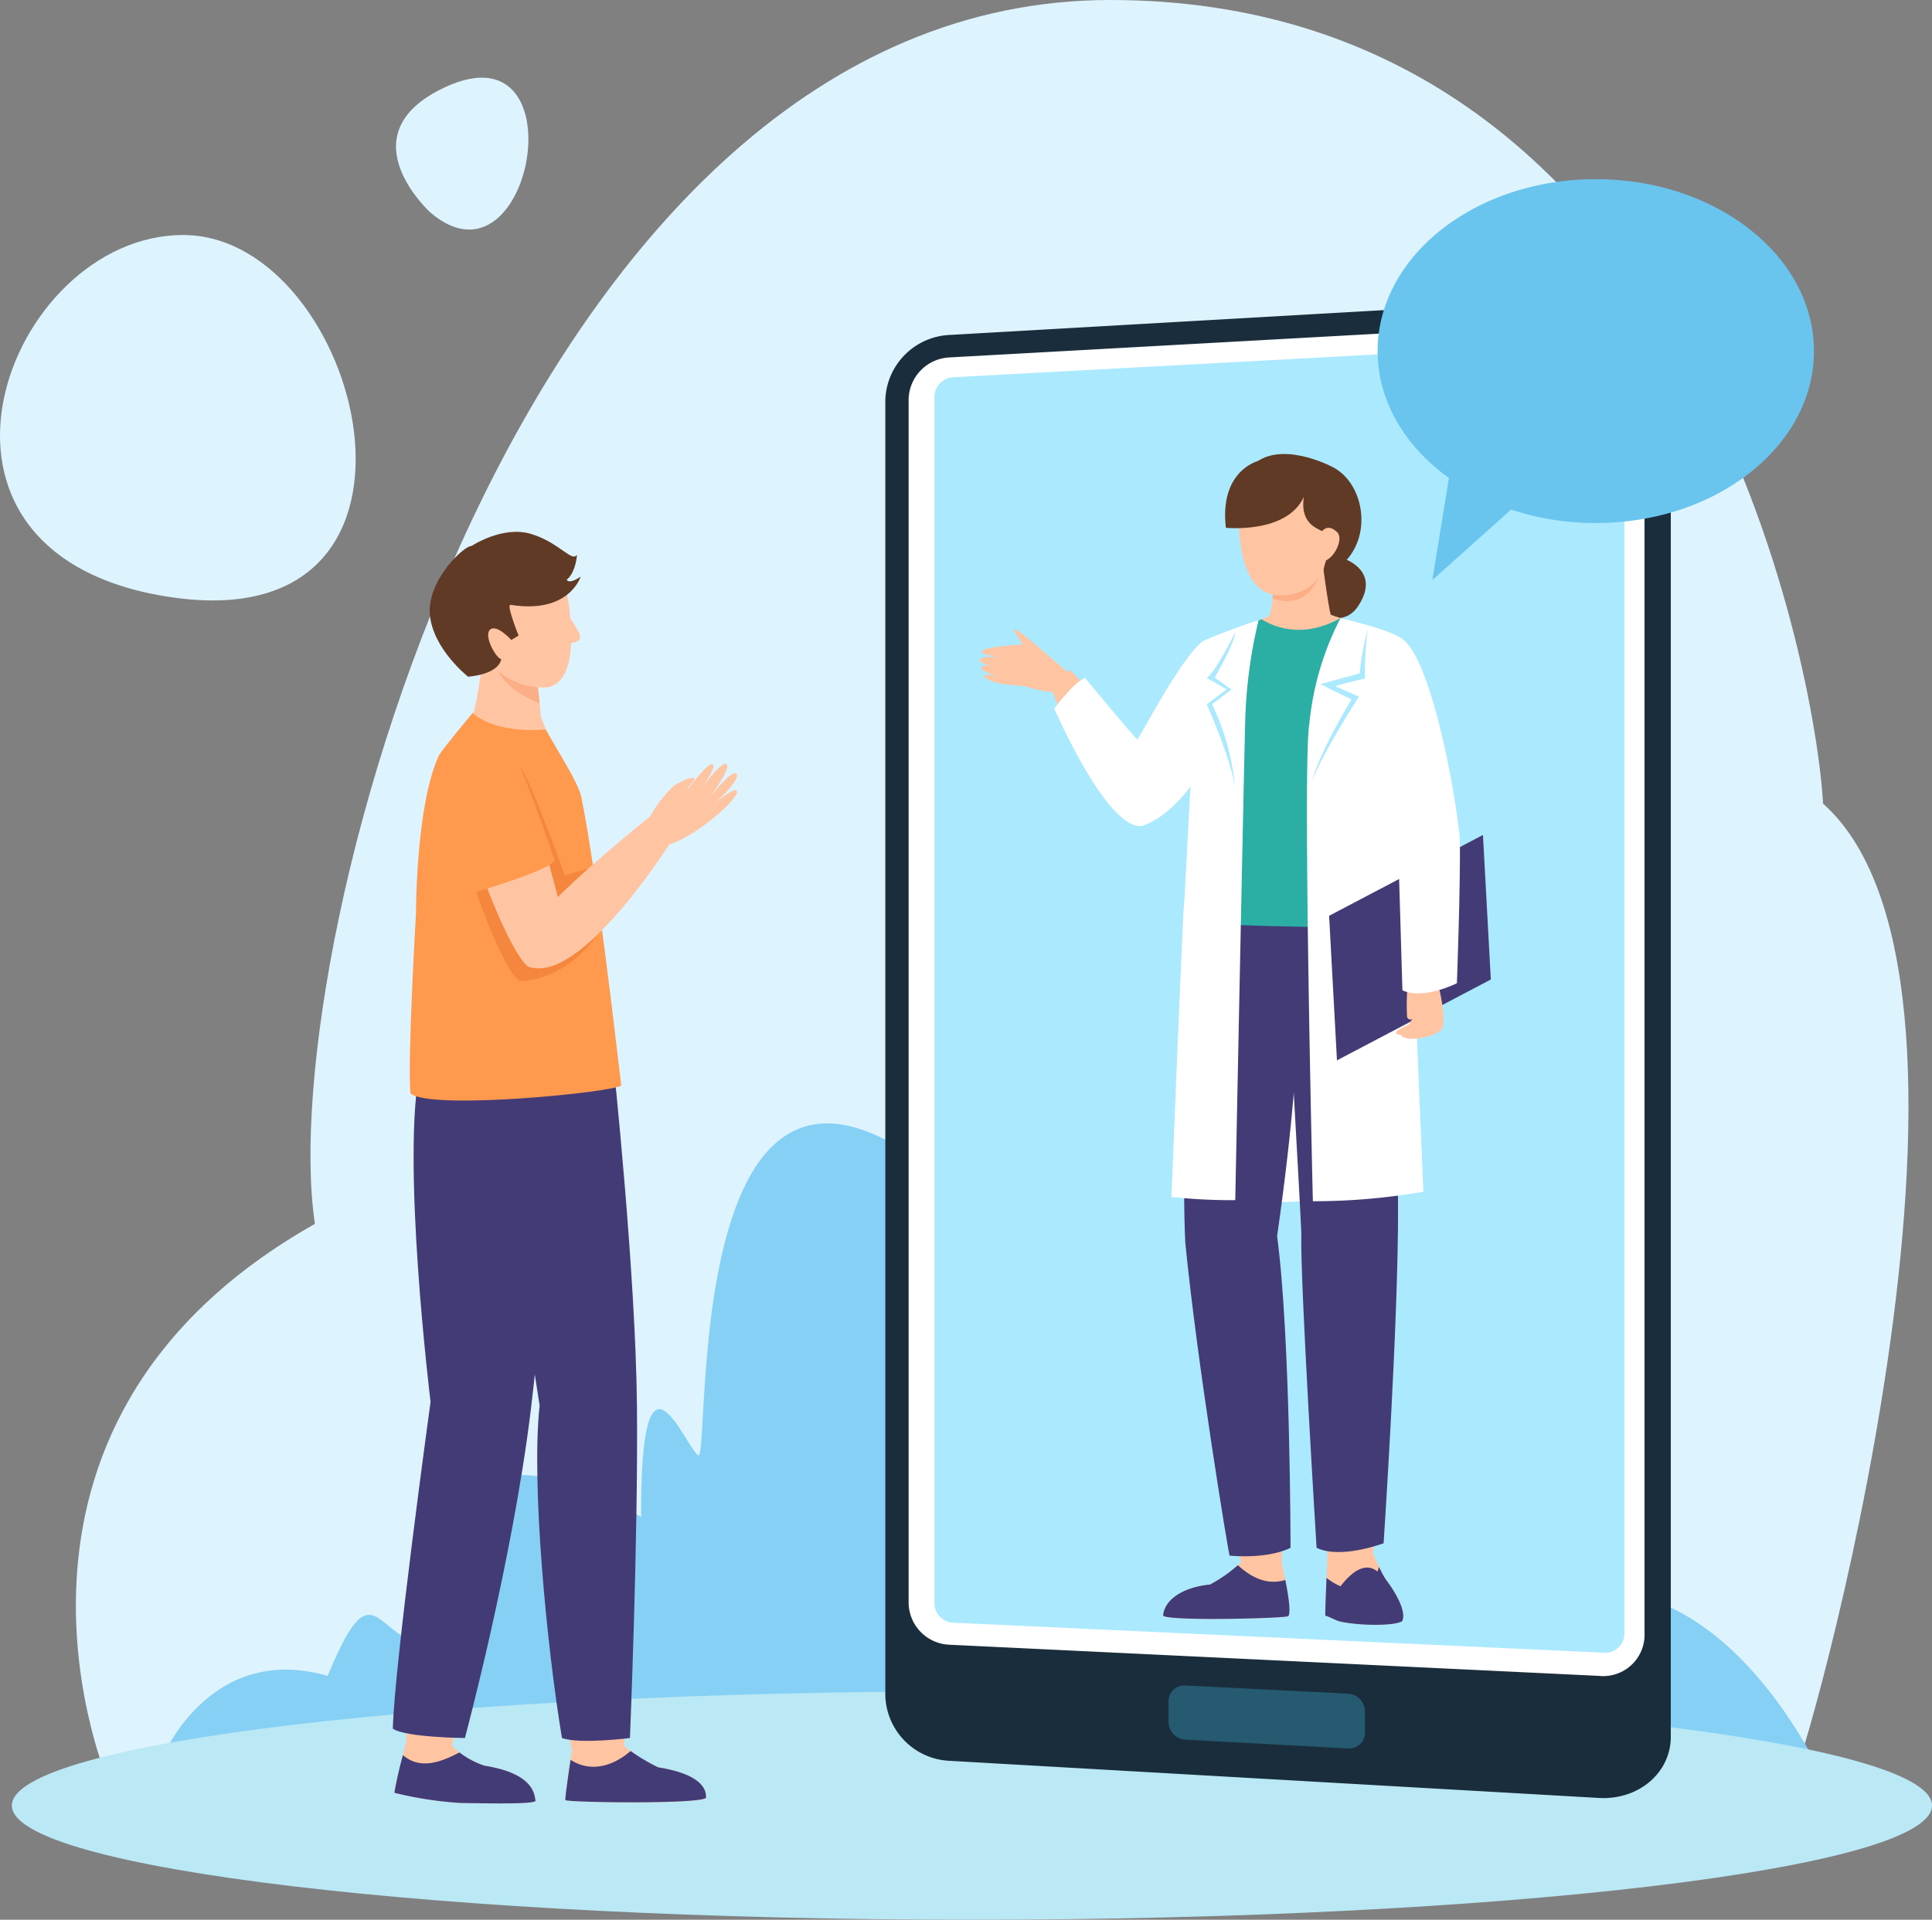 <svg id="img_features1" xmlns="http://www.w3.org/2000/svg" xmlns:xlink="http://www.w3.org/1999/xlink" width="211.295" height="210" viewBox="0 0 211.295 210">
  <rect x="0" y="0" width="211.295" height="210" fill="#808080" stroke="none"/>
  <defs>
    <clipPath id="clip-path">
      <rect id="長方形_6138" data-name="長方形 6138" width="211.295" height="210" fill="none"/>
    </clipPath>
  </defs>
  <g id="グループ_3975" data-name="グループ 3975" clip-path="url(#clip-path)">
    <path id="パス_2828" data-name="パス 2828" d="M11.976,195.259S-5.13,156.223,34.444,133.877C29.848,103.617,57.488,0,121.413,0s77.2,73.477,77.967,87.908c22.468,20.049-2.553,107.08-3.319,106.586s-184.085.765-184.085.765" fill="#ddf4ff"/>
    <path id="パス_2829" data-name="パス 2829" d="M17.7,192.387s5.145-12.8,18.128-9.065c4.085-9.815,4.851-6.52,8.17-4.338s-1.128-29.041,26.117-13.046c-.075-20.771,4.606-8.047,6.223-6.749s-2.9-62.6,33.572-23.759c23.705-5.582,51.911,15.535,50.957,30.508,21.769-4.941,9.325,6.8,9.675,8.59,18.477-4.34,29.2,20.731,29.2,20.731Z" fill="#86d0f5"/>
    <path id="パス_2830" data-name="パス 2830" d="M211.295,197.508c0,6.9-47.01,12.492-105,12.492s-105-5.593-105-12.492,47.01-12.492,105-12.492,105,5.593,105,12.492" fill="#bae8f4"/>
    <path id="パス_2831" data-name="パス 2831" d="M174.864,196.676l-71.012-4.061a7.37,7.37,0,0,1-7.029-7.12V43.76a7.371,7.371,0,0,1,7.029-7.12l71.012-4.06c4.332-.248,7.863,2.748,7.863,6.693v150.71c0,3.944-3.531,6.941-7.863,6.693" fill="#1a2d3c"/>
    <path id="パス_2832" data-name="パス 2832" d="M103.852,179.916a4.65,4.65,0,0,1-4.479-4.5V43.627a4.694,4.694,0,0,1,4.479-4.529l71.012-3.933a4.483,4.483,0,0,1,4.992,4.258v139.6a4.524,4.524,0,0,1-4.992,4.3Z" fill="#fff"/>
    <path id="パス_2833" data-name="パス 2833" d="M177.655,39.407V178.8a2.1,2.1,0,0,1-2.316,1.985l-71.058-3.275a2.153,2.153,0,0,1-2.085-2.078V43.355a2.18,2.18,0,0,1,2.085-2.093l71.058-3.822a2.083,2.083,0,0,1,2.316,1.967" fill="#abeafe"/>
    <path id="パス_2834" data-name="パス 2834" d="M147.391,191.261l-17.756-.967a1.947,1.947,0,0,1-1.839-1.906v-2.3a1.717,1.717,0,0,1,1.838-1.714l17.757.892a1.981,1.981,0,0,1,1.891,1.928v2.34a1.746,1.746,0,0,1-1.891,1.731" fill="#265a70"/>
    <path id="パス_2835" data-name="パス 2835" d="M132.881,74.161s-3.557,53.158-3,56.946c7.628,1.284,24.9-.623,24.9-.623l-3.12-57.132Z" fill="#fff"/>
    <path id="パス_2836" data-name="パス 2836" d="M145.663,51.051s-5.857-3.123-8.832,0c-3.14,3.431-.428,13.3,6.482,12.339,7.339-1.5,6.7-10.259,2.35-12.339" fill="#603a25"/>
    <path id="パス_2837" data-name="パス 2837" d="M141.337,100.238c.139-.168,10.395-1.356,10.873-1.136,1.677,11.415-.238,38.647-.238,38.647-1.557,1.386-8.323-1.735-8.323-1.735s-3.346-34.523-2.312-35.776" fill="#ffc5a2"/>
    <path id="パス_2838" data-name="パス 2838" d="M151.765,135.914s-7.03-6.814-8.22-.376c-1.039,8.466,1.7,35.318,1.7,35.318l4.849-.275s3.04-26.021,1.676-34.667" fill="#ffc5a2"/>
    <path id="パス_2839" data-name="パス 2839" d="M153.358,177.334c-.83.557-4.86.514-6.92.011-.37-.1-1.31-.622-1.49-.589-.03-.14.05-2.347.13-4.157.06-1.3.11-2.389.11-2.389s.89-.022.95,0l3.72-.9s.51,1.125.97,2.1a10.927,10.927,0,0,0,.72,1.35s2.45,3.1,1.81,4.575" fill="#ffc5a2"/>
    <path id="パス_2840" data-name="パス 2840" d="M140.314,98.546s2.013,35.513,2.008,36.367c-.166,4.866,1.668,34.4,1.668,34.4,2.628,1.289,7.33-.5,7.33-.5s1.644-24.607,1.578-36.932-.781-34.918-.781-34.918Z" fill="#423b75"/>
    <path id="パス_2841" data-name="パス 2841" d="M141.27,99.521h-9.489s-2.483,29.18-1.9,36.9c2.775,3.374,7.73.031,7.73.031s3.287-22.344,3.523-23.268.131-13.662.131-13.662" fill="#ffc5a2"/>
    <path id="パス_2842" data-name="パス 2842" d="M137.8,135.658s-7.531-3.723-7.92.762c-.293,6.041,5.988,35.106,5.988,35.106l4.317-.292s.942-27.348-2.385-35.576" fill="#ffc5a2"/>
    <path id="パス_2843" data-name="パス 2843" d="M140.145,170.893s1.261,5.164.764,5.895c-.16.245-13.224.582-13.7-.055.112-1.54,1.842-3.073,5.135-3.4a14.778,14.778,0,0,0,3.426-2.472Z" fill="#ffc5a2"/>
    <path id="パス_2844" data-name="パス 2844" d="M135.386,171.215a16.169,16.169,0,0,1-3.047,2.114c-3.292.331-5.022,1.863-5.134,3.4.48.636,13.543.3,13.7.054.294-.431-.025-2.4-.336-3.95q-2.594.787-5.186-1.622" fill="#423b75"/>
    <path id="パス_2845" data-name="パス 2845" d="M142.16,97.362l-11.053-.408c-.421,2.027-2.107,25.538-1.476,38.98,1.329,13.47,4.7,33.786,4.84,34.237,4.556.375,6.668-.863,6.668-.863s0-23.175-1.467-34.087c1.893-13.18,2.14-20.4,2.14-20.4Z" fill="#423b75"/>
    <path id="パス_2846" data-name="パス 2846" d="M134.894,74.763S132.18,70.336,131.7,70.5c-2.775,1.834-9.586,16.686-9.586,16.686,1.252,2.322,2.463,2.612,3.6,2.2,3.212-1.156,9.393-13.129,9.18-14.631" fill="#ffc5a2"/>
    <path id="パス_2847" data-name="パス 2847" d="M146.8,61.046s4.408,1.295,1.69,5.315c-1.849,2.733-6.033.694-5.183-2.971a10.286,10.286,0,0,0,3.493-2.344" fill="#603a25"/>
    <path id="パス_2848" data-name="パス 2848" d="M152.208,99.761c.09.19-19.89.47-20.42,0,0,0-.53-28.76-.01-29.66,0,0,6.67-2.51,7.02-2.71a5.705,5.705,0,0,0,.37-1.92c.09-.94.16-1.86.16-1.86l5.07-1.31.33-.09s.66,4.87.83,5.03,6.34,1.93,7.3,2.39c.81,3.8-.73,29.95-.65,30.13" fill="#ffc5a2"/>
    <path id="パス_2849" data-name="パス 2849" d="M152.578,101.392c.09.19-20.252-.049-20.782-.52,0,0-.538-29.871-.018-30.771,0,0,4.33-1.63,6.19-2.36,1.67,1.01,4.71,2.06,8.64-.13,1.85.58,5.53,1.67,6.25,2.02.81,3.8-.36,31.581-.28,31.761" fill="#2bafa5"/>
    <path id="パス_2850" data-name="パス 2850" d="M144.4,62.3a2.268,2.268,0,0,1-.06.5c-1.24,3.48-3.86,3.12-5.17,2.67.09-.94.16-1.86.16-1.86Z" fill="#fcae86"/>
    <path id="パス_2851" data-name="パス 2851" d="M114.807,74.94s6.226,16.178,10.907,14.454c1.222-.726,1.823-2.424.532-4.692-2.469-4.334-8.956-11.269-9.187-11.344-.353-.116-2.252,1.582-2.252,1.582" fill="#ffc5a2"/>
    <path id="パス_2852" data-name="パス 2852" d="M117.379,74.051l-4.254-3.633s-5.755.24-5.737.867,3.9.588,3.9.588-4.361-.27-4.153.361,3.778,1.027,3.778,1.027-3.8-.888-3.59-.185c.215.723,3.632,1.256,3.632,1.256s-3.878-.927-3.284-.281c.829.9,4.326.99,4.326.99s3.417,1.083,4.292.542a2.887,2.887,0,0,0,1.087-1.532" fill="#ffc5a2"/>
    <path id="パス_2853" data-name="パス 2853" d="M135.534,55.108s-.913,10.18,4.637,10.024c6.608-.206,5.656-8.869,5.656-8.869s-1.133-5.732-5.2-4.975a6.434,6.434,0,0,0-5.089,3.82" fill="#ffc5a2"/>
    <path id="パス_2854" data-name="パス 2854" d="M144.484,58.042c2.005.882.268,3.3.274,4.389,2.4.334,4.487-4.478,1.812-9.365s-9-2.633-9-2.633-4.235,1.071-3.5,7.3c0,0,6.653.689,8.523-3.371-.367,2.451.91,3.247,1.891,3.678" fill="#603a25"/>
    <path id="パス_2855" data-name="パス 2855" d="M144.235,58.675s.661-1.741,1.985-.483c1,.952-1.044,4.128-2.084,2.887,0-1.463.1-2.4.1-2.4" fill="#ffc5a2"/>
    <path id="パス_2856" data-name="パス 2856" d="M146.608,67.611A31.888,31.888,0,0,0,143.2,79.127c-.768,4.244.383,52.274.383,52.274a69.534,69.534,0,0,0,12.082-1.042l-1.386-33.406s-.783-26.562-.962-26.993c-.562-.909-6.709-2.349-6.709-2.349" fill="#fff"/>
    <path id="パス_2857" data-name="パス 2857" d="M150.276,73.533s1.451-4.031,2.818-3.575c1.682.455,4.433,6.532,6.178,22.284-1.133,1.592-5.769.628-5.769.628s-2.237-11.613-2.615-13.376a58.017,58.017,0,0,1-.612-5.961" fill="#ffc5a2"/>
    <path id="パス_2858" data-name="パス 2858" d="M162.185,91.336l.86,15.811-16.826,8.843-.86-15.812Z" fill="#423b75"/>
    <path id="パス_2859" data-name="パス 2859" d="M137.646,67.842a53.094,53.094,0,0,0-1.464,11.064c-.163,6.183-1.087,52.38-1.087,52.38a63.674,63.674,0,0,1-6.979-.348s1.253-31.314,1.375-32.005,1.316-28.179,2.059-28.8a64.818,64.818,0,0,1,6.1-2.292" fill="#fff"/>
    <path id="パス_2860" data-name="パス 2860" d="M135.286,72.734s-3.176-2.766-3.737-2.6c-2.344,1.707-7,10.747-7.167,10.747s-5.716-6.721-5.716-6.721c-1.216.438-3.365,3.356-3.365,3.356s5.8,13.385,9.608,12.834c4.7-1.565,8.181-8.913,8.181-8.913Z" fill="#fff"/>
    <path id="パス_2861" data-name="パス 2861" d="M159.235,91.915c.623,4.293-2.079,15.87-2.079,15.87l-3.021-.125S152.8,95.233,153.659,92.2c.743-2.794,5.213-2.613,5.576-.284" fill="#ffc5a2"/>
    <path id="パス_2862" data-name="パス 2862" d="M154.715,106.516l-.71.718a23.074,23.074,0,0,0-.118,4,.372.372,0,0,0,.568.228l-.378.625s-2.448.938-.845,1.133c.373.75,3.234.431,4.332-.525.941-.819-.538-6.057-.538-6.057Z" fill="#ffc5a2"/>
    <path id="パス_2863" data-name="パス 2863" d="M148.9,74.383s1.365-5.784,4.2-4.639c3.133,1.478,5.9,15.552,6.56,21.939.075,5.361-.326,15.873-.326,15.873s-3.7,1.863-5.958.769c0-.339-.468-15.61-.471-15.843,0-.3-1.862-8.684-2.128-8.916s-1.876-9.183-1.876-9.183" fill="#fff"/>
    <path id="パス_2864" data-name="パス 2864" d="M153.358,177.334c-.83.557-4.86.514-6.92.011-.37-.1-1.31-.622-1.49-.589-.03-.14.05-2.347.13-4.157a6.536,6.536,0,0,0,1.53.921c1.26-1.639,2.74-2.678,4.05-1.607a3.558,3.558,0,0,1,.17-.5,10.927,10.927,0,0,0,.72,1.35s2.45,3.1,1.81,4.575" fill="#423b75"/>
    <path id="パス_2865" data-name="パス 2865" d="M149.61,68.754a34.155,34.155,0,0,0-.33,5.491c-.931.159-3.253.818-3.253.818l2.6,1.144S144.5,82.55,143.5,85.5c.693-3.085,4.311-8.987,4.311-8.987l-3.42-1.678,4.31-1.173a28.369,28.369,0,0,1,.913-4.9" fill="#abeafe"/>
    <path id="パス_2866" data-name="パス 2866" d="M135.086,69.182s-2.092,4.256-3.108,4.981c1.739.961,2.169,1.253,2.169,1.253l-2.169,1.623s2.734,6.119,3.108,9.262a26.643,26.643,0,0,0-2.524-9.262l2.118-1.619-1.832-1.3s2.154-3.685,2.238-4.942" fill="#abeafe"/>
    <path id="パス_2867" data-name="パス 2867" d="M114.221,75.427l.483.227s-.162-4.044-1.244-4.957-2.535-2.123-2.571-1.791a23.053,23.053,0,0,0,2.155,3.2s.331,3.054,1.177,3.317" fill="#ffc5a2"/>
    <path id="パス_2868" data-name="パス 2868" d="M62.667,190.818s-.944,5.855-.83,6.1c.2.268,14.812.467,15.369-.251.093-1.251-1.074-2.67-5.2-3.324a17.527,17.527,0,0,1-4.131-2.666Z" fill="#ffc5a2"/>
    <path id="パス_2869" data-name="パス 2869" d="M55.7,114.673l9.987-2.532c2.317,5.849,3.192,36.6,2.981,40.79-3.738,2.795-8.72.392-8.72.392s-2.866-22.423-3.475-25.13-.773-13.52-.773-13.52" fill="#ffc5a2"/>
    <path id="パス_2870" data-name="パス 2870" d="M68.674,152.219c.667,10.782-.411,39.18-.411,39.18H62.519s-5.006-26-2.372-38.625c1.235-2.882,7.982-2.7,8.527-.555" fill="#ffc5a2"/>
    <path id="パス_2871" data-name="パス 2871" d="M67.071,116.214s2.445,22.942,2.589,37.541-.768,36.365-.768,36.365-5.489.7-7.431,0c-1.654-9.9-3.38-27.807-2.445-36.365-1.87-11.866-4.89-33.01-5.034-35.383.647-2.949,13.089-2.158,13.089-2.158" fill="#423b75"/>
    <path id="パス_2872" data-name="パス 2872" d="M44.551,190.12s-1.508,5.736-1.419,5.988a40.317,40.317,0,0,0,7.2,1.111c3.6.064,7.908.133,8.234-.212-.118-.766-.223-3.012-5.593-3.863-3.1-1.089-3.884-2.705-3.884-2.705Z" fill="#ffc5a2"/>
    <path id="パス_2873" data-name="パス 2873" d="M72.009,193.341a20.5,20.5,0,0,1-3.039-1.8c-1.974,1.7-4.385,2.364-6.569.967-.242,1.607-.625,4.272-.564,4.4.2.268,14.812.467,15.37-.251.091-1.251-1.075-2.67-5.2-3.324" fill="#423b75"/>
    <path id="パス_2874" data-name="パス 2874" d="M52.978,193.144a9.222,9.222,0,0,1-2.73-1.448c-2.12,1.113-4.317,1.894-6.18.3a40.268,40.268,0,0,0-.935,4.116,40.451,40.451,0,0,0,7.2,1.11c3.6.064,7.909.133,8.235-.212-.118-.766-.224-3.012-5.593-3.863" fill="#423b75"/>
    <path id="パス_2875" data-name="パス 2875" d="M60.075,112.57l-12.443-1.236c-3.9,9.259.443,42.113.443,42.113a52.708,52.708,0,0,0,9.1,1.483s3.74-30.151,2.9-42.36" fill="#ffc5a2"/>
    <path id="パス_2876" data-name="パス 2876" d="M57.366,152.487C57.357,157.581,49.3,191.4,49.3,191.4l-4.83-.66s-.189-31.869,4.133-38.251c1.653-2.894,8.762-3.641,8.76,0" fill="#ffc5a2"/>
    <path id="パス_2877" data-name="パス 2877" d="M60.672,117.573s-.611,20.2-2.626,36.712-7.2,35.836-7.2,35.836-6.5-.059-7.882-1.023c.161-6.991,4.125-35.742,4.125-35.742s-3.312-26.988-1.086-36.715c2.4-3.943,14.665.932,14.665.932" fill="#423b75"/>
    <path id="パス_2878" data-name="パス 2878" d="M64.053,111.686c-.522.72-14.939,2.714-17.205.835-.845-3.957-.5-13.164-.5-13.164s-.71-10.691,1.838-16.088c.542-.856,3.111-4.7,3.674-5.512a48.358,48.358,0,0,0,.951-6.316v-.125l2.954,1.5,2.965,1.514s.177,1.482.292,2.619a12.218,12.218,0,0,1,.094,1.233c-.042.407,2.84,6.6,3.2,9.041a79.148,79.148,0,0,1,.438,15.524s.752,4.5,1.3,8.936" fill="#ffc5a2"/>
    <path id="パス_2879" data-name="パス 2879" d="M45.5,99.739S45.482,87.973,48.03,82.58c.507-.792,2.77-3.513,3.647-4.582,2.027,1.725,5.335,2.018,8.016,1.8,1.143,2.128,3.556,5.769,3.892,7.429,1.725,8.514,3.816,27.059,4.356,31.5-.523.725-20.789,2.767-23.051.89-.339-3.727.614-19.878.614-19.878" fill="#ff994d"/>
    <path id="パス_2880" data-name="パス 2880" d="M50.317,86.112c-1.98,3.294,4.518,20.264,6.548,21.232,5.729-.3,8.818-5.618,8.818-5.618l-1.34-6.715-2.571.732S58.037,85.3,56.865,83.868s-6.548,2.244-6.548,2.244" fill="#f4873d"/>
    <path id="パス_2881" data-name="パス 2881" d="M59.021,76.953c-2.683-1.107-4.708-2.714-4.9-4.844l1.639.71,2.965,1.514s.177,1.482.292,2.62" fill="#fcae86"/>
    <path id="パス_2882" data-name="パス 2882" d="M60.867,66.661s.587-.206.864.092a14.4,14.4,0,0,1,1.39,2.118c.811,1.208-.045,1.381-.716,1.464-1.04-.039-1.538-3.674-1.538-3.674" fill="#ffc5a2"/>
    <path id="パス_2883" data-name="パス 2883" d="M61.991,64.883s2.02,9.755-2.219,10.311a7.642,7.642,0,0,1-6.563-3.166s-1.716-7.149,1.493-8.846,6.223-3.362,7.289,1.7" fill="#ffc5a2"/>
    <path id="パス_2884" data-name="パス 2884" d="M55.762,69.07s-1.609-1.638-2.232-.195,1.333,3.625,2.48,2.585a16.65,16.65,0,0,0-.248-2.39" fill="#ffc5a2"/>
    <path id="パス_2885" data-name="パス 2885" d="M51.564,59.729s3.4-2.265,6.513-1.324,4.492,3.162,5.036,2.267c-.232,2.217-1.148,2.744-1.148,2.744.364.533,1.544-.347,1.544-.347s-1.244,4.14-7.7,3.088c-.415.1.91,3.368.91,3.368l-.8.481s-1.587-1.767-2.318-1.131.6,3.073,1.219,3.235c-.37,1.728-3.629,1.912-3.629,1.912s-3.842-3.014-4.178-6.787,3.813-7.6,4.548-7.506" fill="#603a25"/>
    <path id="パス_2886" data-name="パス 2886" d="M54.672,82.5s-3.162-.546-4.215,1.975c-1.186,4.038,5.545,20.889,7.5,21.334,2.018.446,4.258-2.568,4.258-2.568S57.955,83.419,54.672,82.5" fill="#ffc5a2"/>
    <path id="パス_2887" data-name="パス 2887" d="M71.39,89.08s-5.771,4.538-10.246,8.908c-3.25,3.174-5.532,5.319-3.448,7.692,5.762,2.457,16.06-14.169,16.06-14.169Z" fill="#ffc5a2"/>
    <path id="パス_2888" data-name="パス 2888" d="M71.41,89.646l1.242-1.834,2.691-1.622s2.173-2.941,2.626-2.564-1.7,3.206-1.7,3.206,2.715-3.8,3.206-3.239S77.4,87.515,77.4,87.515s2.6-3.415,3.13-2.862c.6.621-2.647,3.5-2.647,3.5s2.572-2.329,2.723-1.56-4.337,4.842-7.505,5.822a7.3,7.3,0,0,1-2.753-1.621.789.789,0,0,1,.453-.909l.493-.95a15.863,15.863,0,0,1,2.391-2.979c1-.632,2.216-1.077,2.254-.775s-1.806,2.247-1.806,2.247L71.86,90.188,70.8,90.037" fill="#ffc5a2"/>
    <path id="パス_2889" data-name="パス 2889" d="M60.672,94.157s-3.48-10.307-4.407-11.411a4.892,4.892,0,0,0-7.183,1.794c-.23,3.311,2.484,13.153,2.346,13.2s8.048-2.243,9.244-3.582" fill="#ff994d"/>
    <path id="パス_2890" data-name="パス 2890" d="M20.153,25.711c19.382.172,30.531,44.137-1.2,39.65S.771,25.54,20.153,25.711" fill="#ddf4ff"/>
    <path id="パス_2891" data-name="パス 2891" d="M47.06,23.238s-9-8.168.887-13.338c15.785-8.251,10.394,23-.887,13.338" fill="#ddf4ff"/>
    <path id="パス_2892" data-name="パス 2892" d="M174.525,19.6c-13.178,0-23.861,8.42-23.861,18.807,0,5.5,3.02,10.443,7.8,13.882l-1.816,11.167,8.612-7.713a29.4,29.4,0,0,0,9.261,1.47c13.178,0,23.861-8.42,23.861-18.806S187.7,19.6,174.525,19.6" fill="#69c5ed"/>
  </g>
</svg>
